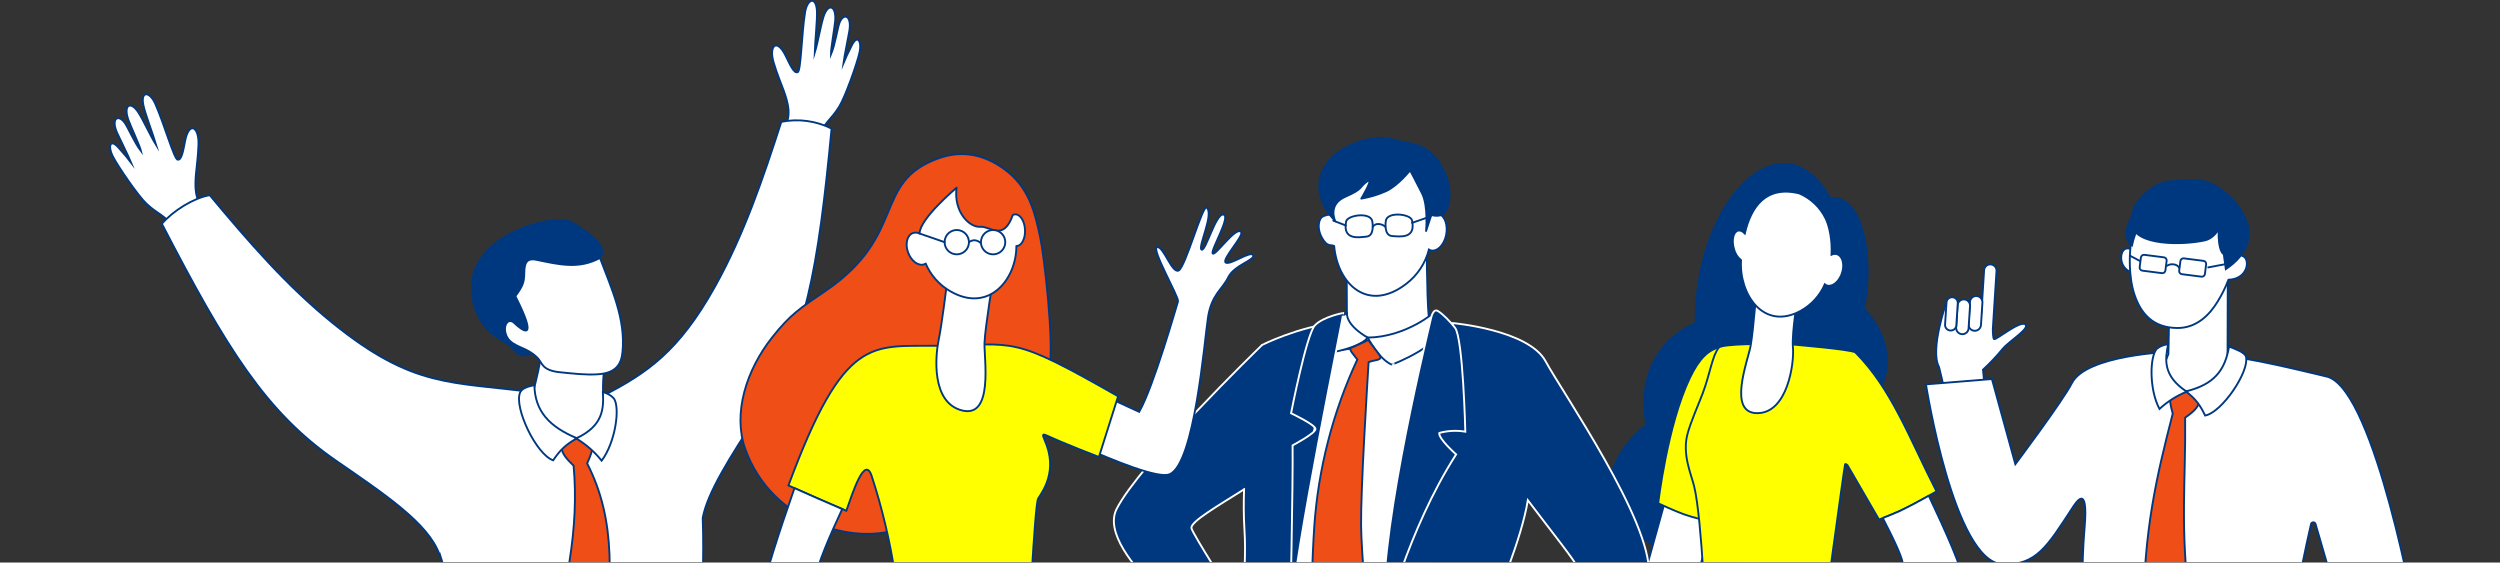 <svg width="1311" height="295" viewBox="0 0 1311 295" fill="none" xmlns="http://www.w3.org/2000/svg">
<rect x="0" y="0" width="1311" height="295" fill="#333333" stroke="none"/>
<g clip-path="url(#clip0_79_1941)">
<mask id="mask0_79_1941" style="mask-type:luminance" maskUnits="userSpaceOnUse" x="0" y="-143" width="1311" height="438">
<path d="M1311 -143H0V295H1311V-143Z" fill="white"/>
</mask>
<g mask="url(#mask0_79_1941)">
<mask id="mask1_79_1941" style="mask-type:luminance" maskUnits="userSpaceOnUse" x="56" y="-1" width="1223" height="493">
<path d="M1278.5 -0.5H56.844V491.364H1278.5V-0.5Z" fill="white"/>
</mask>
<g mask="url(#mask1_79_1941)">
<mask id="mask2_79_1941" style="mask-type:luminance" maskUnits="userSpaceOnUse" x="56" y="-1" width="1223" height="493">
<path d="M1278.5 -0.5H56.844V491.364H1278.5V-0.5Z" fill="white"/>
</mask>
<g mask="url(#mask2_79_1941)">
<path fill-rule="evenodd" clip-rule="evenodd" d="M879.213 291.795C921.071 309.42 934.545 270.973 933.513 271.982C934.302 271.131 940.613 268.301 944.643 266.271C961.405 257.889 971.557 238.343 971.159 218.742C995.24 203.742 993.765 179.155 977.248 161.636C982.327 142.145 979.048 101.744 959.641 103.831C934.329 58.766 888.474 105.704 889.183 169.464C868.544 178.224 858.765 199.09 863.441 222.539C835.612 245.924 836.501 273.854 879.213 291.795Z" fill="#003880"/>
<path d="M879.214 291.795C921.072 309.42 934.546 270.973 933.514 271.982C934.303 271.131 940.614 268.301 944.644 266.271C961.406 257.889 971.558 238.343 971.16 218.742C995.241 203.742 993.766 179.155 977.249 161.636C982.328 142.145 979.049 101.744 959.642 103.831C934.33 58.766 888.475 105.704 889.184 169.464C868.545 178.224 858.766 199.09 863.442 222.539C835.612 245.924 836.501 273.854 879.214 291.795Z" stroke="#003880" stroke-miterlimit="10"/>
<path fill-rule="evenodd" clip-rule="evenodd" d="M790.61 407.568C790.61 407.568 793.825 405.005 794.833 404.046C795.994 402.974 799.27 399.396 799.27 399.396C799.27 399.396 810.084 386.476 809.061 385.725C808.042 385.033 804.955 386.205 804.015 386.74C803.062 387.328 801.897 387.863 800.966 388.449C800.722 388.592 800.451 388.684 800.171 388.721C799.89 388.758 799.605 388.738 799.332 388.664C799.059 388.589 798.804 388.461 798.581 388.287C798.358 388.113 798.172 387.896 798.034 387.649C797.247 386.526 800.534 383.432 801.879 382.627C806.079 380.018 818.692 375.315 819.992 374.782C821.553 374.138 836.181 348.244 841.892 339.749C850.836 325.602 859.329 310.598 860.262 309.097L879.512 239.949L907.512 237.168C907.512 237.168 887.232 314.227 885.77 317.913C885.076 319.728 861.806 350.913 861.806 350.913C849.384 365.546 838.406 378.413 836.37 380.922C836.37 380.922 832.293 390.167 830.044 396.198C827.789 402.179 823.32 406.822 822.438 408.425C820.205 412.578 817.299 416.331 813.838 419.533C808.921 424.022 811.538 417.455 811.538 417.455C811.538 417.455 819.149 407.467 818.255 406.981C817.57 406.609 813.736 412.325 808.349 417.347C806.969 418.627 805.609 419.905 804.342 421.084C801.003 424.127 798.191 422.899 801.167 419.154C802.497 417.446 803.954 415.841 805.527 414.354C806.919 412.855 808.19 411.248 809.327 409.547C811.66 406.666 813.411 404.638 813.241 404.581C813.015 404.581 813.077 403.672 811.565 405.01C809.756 406.61 806.637 410.832 803.789 412.968C802.17 414.189 798.944 416.919 798.944 416.919C798.944 416.919 793.228 420.819 792.932 420.494C791.324 419.057 794.626 415.099 797.032 413.713C798.394 412.081 799.923 410.596 801.594 409.282C801.594 409.282 807.38 402.072 806.365 401.214C805.545 400.473 788.4 415.098 786.892 413.497C785.64 412.217 790.604 407.573 790.604 407.573" fill="white"/>
<path d="M790.61 407.568C790.61 407.568 793.825 405.005 794.833 404.046C795.994 402.974 799.27 399.396 799.27 399.396C799.27 399.396 810.084 386.476 809.061 385.725C808.042 385.033 804.955 386.205 804.015 386.74C803.062 387.328 801.897 387.863 800.966 388.449C800.721 388.592 800.451 388.684 800.17 388.721C799.89 388.758 799.605 388.738 799.332 388.664C799.059 388.589 798.803 388.461 798.581 388.287C798.358 388.113 798.172 387.896 798.034 387.649C797.247 386.526 800.534 383.432 801.879 382.627C806.079 380.018 818.692 375.315 819.992 374.782C821.553 374.138 836.181 348.244 841.892 339.749C850.836 325.602 859.329 310.598 860.262 309.097L879.512 239.949L907.512 237.168C907.512 237.168 887.232 314.227 885.77 317.913C885.076 319.728 861.806 350.913 861.806 350.913C849.384 365.546 838.406 378.413 836.37 380.922C836.37 380.922 832.293 390.167 830.044 396.198C827.789 402.179 823.32 406.822 822.438 408.425C820.205 412.578 817.299 416.331 813.838 419.533C808.921 424.022 811.538 417.455 811.538 417.455C811.538 417.455 819.149 407.467 818.255 406.981C817.57 406.609 813.736 412.325 808.349 417.347C806.969 418.627 805.609 419.905 804.342 421.084C801.003 424.127 798.191 422.899 801.167 419.154C802.496 417.446 803.954 415.841 805.527 414.354C806.919 412.855 808.19 411.248 809.327 409.547C811.66 406.666 813.411 404.638 813.241 404.581C813.015 404.581 813.077 403.672 811.565 405.01C809.756 406.61 806.637 410.832 803.789 412.968C802.17 414.189 798.944 416.919 798.944 416.919C798.944 416.919 793.228 420.819 792.932 420.494C791.324 419.057 794.626 415.099 797.032 413.713C798.393 412.081 799.922 410.596 801.594 409.282C801.594 409.282 807.38 402.072 806.365 401.214C805.545 400.473 788.4 415.098 786.892 413.497C785.646 412.213 790.61 407.568 790.61 407.568Z" stroke="#003880" stroke-miterlimit="10"/>
<path fill-rule="evenodd" clip-rule="evenodd" d="M900.167 273.857C894.322 273.025 888.571 271.63 882.994 269.693C877.953 267.876 869.571 263.927 869.571 263.927C869.571 263.927 874.285 223.027 886.134 198.242C891.049 187.989 895.995 183.023 902.914 181.853L900.167 273.857Z" fill="#FFFF00"/>
<path d="M900.167 273.857C894.322 273.025 888.571 271.63 882.994 269.693C877.953 267.876 869.571 263.927 869.571 263.927C869.571 263.927 874.285 223.027 886.134 198.242C891.049 187.989 895.995 183.023 902.914 181.853L900.167 273.857Z" stroke="#003880" stroke-miterlimit="10"/>
<path fill-rule="evenodd" clip-rule="evenodd" d="M884.928 227.559C886.706 220.935 890.67 212.176 892.928 206.202C896.778 195.949 897.928 186.389 901.317 182.331C903.137 180.137 926.625 180.458 929.502 180.137C930.694 180.031 935.402 180.352 939.927 180.623C942.591 180.944 969.054 183.075 972.879 184.733C991.952 203.85 1001.17 229.586 1015.5 257.674C1015.5 257.674 1004.76 263.974 996.206 267.984C992.489 269.693 985.354 272.472 985.354 272.472L968.842 244.007C968.661 243.85 967.803 242.935 967.562 243.529C967.184 244.486 955.116 333.129 955.116 333.129C955.116 333.129 906.227 337.237 894.758 331.579C894.758 331.579 892.64 272.412 888.417 255.057C886.854 248.649 882.058 238.237 884.926 227.557" fill="#FFFF00"/>
<path d="M884.929 227.559C886.707 220.935 890.671 212.176 892.929 206.202C896.779 195.949 897.929 186.389 901.318 182.331C903.138 180.137 926.626 180.458 929.503 180.137C930.695 180.031 935.403 180.352 939.928 180.623C942.592 180.944 969.055 183.075 972.88 184.733C991.953 203.85 1001.17 229.586 1015.5 257.674C1015.5 257.674 1004.76 263.974 996.207 267.984C992.49 269.693 985.355 272.472 985.355 272.472L968.843 244.007C968.662 243.85 967.804 242.935 967.563 243.529C967.185 244.486 955.117 333.129 955.117 333.129C955.117 333.129 906.228 337.237 894.759 331.579C894.759 331.579 892.641 272.412 888.418 255.057C886.853 248.651 882.061 238.239 884.929 227.559Z" stroke="#003880" stroke-miterlimit="10"/>
<path fill-rule="evenodd" clip-rule="evenodd" d="M943.157 153.444C943.157 153.444 939.496 174.051 940.214 182.224C940.959 190.339 937.423 216.556 921.592 216.664C905.761 216.772 916.518 189.432 918.014 181.424C919.507 173.464 921.928 142.655 921.928 142.655L943.157 153.444Z" fill="white"/>
<path d="M943.157 153.444C943.157 153.444 939.496 174.051 940.214 182.224C940.959 190.339 937.423 216.556 921.592 216.664C905.761 216.772 916.518 189.432 918.014 181.424C919.507 173.464 921.928 142.655 921.928 142.655L943.157 153.444Z" stroke="#003880" stroke-miterlimit="10"/>
<path fill-rule="evenodd" clip-rule="evenodd" d="M963.798 133.468C963.272 133.239 962.703 133.125 962.129 133.134C961.555 133.143 960.989 133.275 960.47 133.521C960.828 125.821 959.387 118.709 957.388 114.621C954.515 108.718 949.623 104.04 943.598 101.431C925.721 97.047 918.164 108.807 914.976 122.401C913.797 121.174 912.476 120.601 911.288 120.971C908.926 121.721 907.988 125.937 909.221 130.371C909.771 132.762 911.099 134.903 912.998 136.456C911.851 154.105 924.743 173.713 944.272 163.002C949.911 159.897 954.362 155.011 956.928 149.108C957.125 149.273 957.337 149.418 957.562 149.541C960.348 150.826 963.998 148.312 965.705 143.883C967.412 139.454 966.574 134.807 963.795 133.471" fill="white"/>
<path d="M963.798 133.468C963.272 133.239 962.703 133.125 962.129 133.134C961.555 133.143 960.989 133.275 960.47 133.521C960.828 125.821 959.387 118.709 957.388 114.621C954.515 108.718 949.623 104.04 943.598 101.431C925.721 97.047 918.164 108.807 914.976 122.401C913.797 121.174 912.476 120.601 911.288 120.971C908.926 121.721 907.988 125.937 909.221 130.371C909.771 132.762 911.099 134.903 912.998 136.456C911.851 154.105 924.743 173.713 944.272 163.002C949.911 159.897 954.362 155.011 956.928 149.108C957.125 149.273 957.337 149.418 957.562 149.541C960.348 150.826 963.998 148.312 965.705 143.883C967.412 139.454 966.574 134.804 963.798 133.468Z" stroke="#003880" stroke-miterlimit="10"/>
<path fill-rule="evenodd" clip-rule="evenodd" d="M917.113 358.762C917.113 358.762 906.913 355.629 905.542 358.351C905.124 361.84 922.428 362.957 922.428 362.957C922.428 362.957 926.037 362.757 928.4 362.657C932.818 362.549 942.126 361.328 955.957 351.018C967.925 344.929 1028.06 309.848 1028.94 303.175C1029.46 299.222 1020.31 278.61 1011.45 259.975C1007.53 262.16 1001.46 265.475 996.208 267.984C993.723 269.107 989.708 270.706 987.328 271.665C993.081 282.774 998.528 294.2 997.813 296.551C997.19 298.63 945.837 337.777 945.837 337.777L933.731 336.722C933.731 336.722 917.543 336.863 917.075 340.713C916.845 343.7 923.595 343.24 924.661 343.559C925.273 343.716 927.561 343.221 928.583 343.915C925.609 345.306 920.895 347.601 918.242 347.707C912.181 347.922 905.263 343.979 904.706 348.025C903.589 350.817 912.067 351.446 909.274 351.017C901.915 349.142 902.126 350.752 901.73 351.125C899.682 356.118 917.113 358.762 917.113 358.762Z" fill="white"/>
<path d="M917.113 358.762C917.113 358.762 906.913 355.629 905.542 358.351C905.124 361.84 922.428 362.957 922.428 362.957C922.428 362.957 926.037 362.757 928.4 362.657C932.818 362.549 942.126 361.328 955.957 351.018C967.925 344.929 1028.06 309.848 1028.94 303.175C1029.46 299.222 1020.31 278.61 1011.45 259.975C1007.53 262.16 1001.46 265.475 996.208 267.984C993.723 269.107 989.708 270.706 987.328 271.665C993.081 282.774 998.528 294.2 997.813 296.551C997.19 298.63 945.837 337.777 945.837 337.777L933.731 336.722C933.731 336.722 917.543 336.863 917.075 340.713C916.845 343.7 923.595 343.24 924.661 343.559C925.273 343.716 927.561 343.221 928.583 343.915C925.609 345.306 920.895 347.601 918.242 347.707C912.181 347.922 905.263 343.979 904.706 348.025C903.589 350.817 912.067 351.446 909.274 351.017C901.915 349.142 902.126 350.752 901.73 351.125C899.681 356.118 917.113 358.762 917.113 358.762Z" stroke="#003880" stroke-linecap="round" stroke-linejoin="round"/>
<path fill-rule="evenodd" clip-rule="evenodd" d="M109.657 113.834C104.885 106.622 101.536 105.264 102.745 91.382C103.039 87.997 103.974 81.321 104.1 75.473C104.3 66.195 99.065 63.582 97.047 73.965C96.094 78.874 95.247 84.059 93.237 83.718C91.487 84.089 86.083 64.807 81.387 54.329C78.48 47.846 73.58 47.473 75.211 55.306C76.117 59.666 80.272 70.58 81.928 76.135C78.621 70.789 75.557 63.71 72.715 59.189C68.591 52.64 64.585 54.911 67.229 62.61C68.286 65.695 73.274 76.379 73.962 79.273C70.281 74.466 67.068 66.555 65.303 64.235C61.772 59.589 58.044 62.346 61.511 69.889C62.97 73.06 67.496 82.236 68.56 84.814C68.073 84.138 64.644 80.334 62.451 77.747C57.739 72.189 56.516 76.721 59.048 81.773C61.757 87.183 72.527 102.833 76.814 106.833C83.485 113.059 85.369 111.682 93.048 121.165L109.657 113.834Z" fill="white"/>
<path d="M109.657 113.834C104.885 106.622 101.536 105.264 102.745 91.382C103.039 87.997 103.974 81.321 104.1 75.473C104.3 66.195 99.065 63.582 97.047 73.965C96.094 78.874 95.247 84.059 93.237 83.718C91.487 84.089 86.083 64.807 81.387 54.329C78.48 47.846 73.58 47.473 75.211 55.306C76.117 59.666 80.272 70.58 81.928 76.135C78.621 70.789 75.557 63.71 72.715 59.189C68.591 52.64 64.585 54.911 67.229 62.61C68.286 65.695 73.274 76.379 73.962 79.273C70.281 74.466 67.068 66.555 65.303 64.235C61.772 59.589 58.044 62.346 61.511 69.889C62.97 73.06 67.496 82.236 68.56 84.814C68.073 84.138 64.644 80.334 62.451 77.747C57.739 72.189 56.516 76.721 59.048 81.773C61.757 87.183 72.527 102.833 76.814 106.833C83.485 113.059 85.369 111.682 93.048 121.165L109.657 113.834Z" stroke="#003880" stroke-miterlimit="10"/>
<path fill-rule="evenodd" clip-rule="evenodd" d="M410.097 71.149C412.863 62.955 415.751 60.786 411.026 47.672C409.878 44.477 407.265 38.264 405.644 32.641C403.073 23.726 407.466 19.857 412.076 29.378C414.254 33.878 416.397 38.678 418.256 37.829C420.043 37.745 420.328 17.719 422.185 6.389C423.335 -0.624 427.974 -2.237 428.405 5.748C428.644 10.195 427.425 21.809 427.246 27.605C429.072 21.587 430.216 13.962 431.812 8.864C434.122 1.475 438.573 2.647 437.992 10.764C437.758 14.017 435.675 25.623 435.75 28.597C438.074 23.007 439.157 14.537 440.269 11.841C442.495 6.45 446.801 8.157 445.383 16.341C444.783 19.779 442.761 29.807 442.392 32.575C442.692 31.795 445.03 27.238 446.485 24.175C449.618 17.593 451.96 21.665 450.805 27.197C449.569 33.121 443.17 51.004 440.052 55.97C435.199 63.698 433.025 62.849 428.03 73.981L410.097 71.149Z" fill="white"/>
<path d="M410.097 71.149C412.863 62.955 415.751 60.786 411.026 47.672C409.878 44.477 407.265 38.264 405.644 32.641C403.073 23.726 407.466 19.857 412.076 29.378C414.254 33.878 416.397 38.678 418.256 37.829C420.043 37.745 420.328 17.719 422.185 6.389C423.335 -0.624 427.974 -2.237 428.405 5.748C428.644 10.195 427.425 21.809 427.246 27.605C429.072 21.587 430.216 13.962 431.812 8.864C434.122 1.475 438.573 2.647 437.992 10.764C437.758 14.017 435.675 25.623 435.75 28.597C438.074 23.007 439.157 14.537 440.269 11.841C442.495 6.45 446.801 8.157 445.383 16.341C444.783 19.779 442.761 29.807 442.392 32.575C442.692 31.795 445.03 27.238 446.485 24.175C449.618 17.593 451.96 21.665 450.805 27.197C449.569 33.121 443.17 51.004 440.052 55.97C435.199 63.698 433.025 62.849 428.03 73.981L410.097 71.149Z" stroke="#003880" stroke-miterlimit="10"/>
<path fill-rule="evenodd" clip-rule="evenodd" d="M310.363 207.703C296.363 208.78 289.274 207.73 279.888 206.153L280.107 205.777C236.515 199.911 217.073 203.827 174.485 169.427C150.185 149.797 129.885 126.169 109.976 102.336C101.398 103.859 90.747 110.559 84.883 117.352C118.683 182.652 139.461 216.168 176.055 241.476C201.226 258.884 224.924 274.499 230.543 291.051L230.704 290.774C241.782 324.434 235.109 359.645 217.604 407.502C243.259 432.476 309.252 440.836 352.049 416.218C366.049 376.073 369.833 311.218 368.513 271.546C370.985 258.525 382.324 240.285 397.913 216.631C422.396 179.48 429.134 140.631 436.081 67.425C427.934 63.345 418.658 62.103 409.725 63.896C400.166 93.443 390.175 122.943 374.971 150.235C355.825 184.606 339.063 195.626 316.956 207.171C314.847 207.343 312.656 207.527 310.365 207.702" fill="white"/>
<path d="M310.363 207.703C296.363 208.78 289.274 207.73 279.888 206.153L280.107 205.777C236.515 199.911 217.073 203.827 174.485 169.427C150.185 149.797 129.885 126.169 109.976 102.336C101.398 103.859 90.747 110.559 84.883 117.352C118.683 182.652 139.461 216.168 176.055 241.476C201.226 258.884 224.924 274.499 230.543 291.051L230.704 290.774C241.782 324.434 235.109 359.645 217.604 407.502C243.259 432.476 309.252 440.836 352.049 416.218C366.049 376.073 369.833 311.218 368.513 271.546C370.985 258.525 382.324 240.285 397.913 216.631C422.396 179.48 429.134 140.631 436.081 67.425C427.934 63.345 418.658 62.103 409.725 63.896C400.166 93.443 390.175 122.943 374.971 150.235C355.825 184.606 339.063 195.626 316.956 207.171C314.845 207.343 312.649 207.528 310.363 207.703Z" stroke="#003880" stroke-miterlimit="10"/>
<path fill-rule="evenodd" clip-rule="evenodd" d="M284.237 183.188C283.154 190.863 281.539 198.454 279.403 205.905C281.665 218.917 291.688 230.348 303.577 230.005C313.816 229.715 318.777 214.459 316.225 205.657C316.165 201.505 316.349 198.027 316.672 193.887L291.967 183.736L284.237 183.188Z" fill="white"/>
<path d="M284.237 183.188C283.154 190.863 281.539 198.454 279.403 205.905C281.665 218.917 291.688 230.348 303.577 230.005C313.816 229.715 318.777 214.459 316.225 205.657C316.165 201.505 316.349 198.027 316.672 193.887L291.967 183.736L284.237 183.188Z" stroke="#003880" stroke-miterlimit="10"/>
<path fill-rule="evenodd" clip-rule="evenodd" d="M279.638 184.71C273.677 187.772 271.437 186.119 268.721 182.337C265.921 178.437 248.255 175.037 247.528 151.267C246.641 122.291 291.874 111.454 300.203 116.737C316.353 126.983 319.249 131.889 312.052 138.049L291.235 164.624L279.638 184.71Z" fill="#003880"/>
<path d="M279.638 184.71C273.677 187.772 271.437 186.119 268.721 182.337C265.921 178.437 248.255 175.037 247.528 151.267C246.641 122.291 291.874 111.454 300.203 116.737C316.352 126.983 319.249 131.889 312.052 138.049L291.235 164.624L279.638 184.71Z" stroke="#003880" stroke-miterlimit="10"/>
<path fill-rule="evenodd" clip-rule="evenodd" d="M314.635 135.267C320.627 151.253 328.169 167.211 326.435 184.616C325.803 190.938 323.174 195.532 313.823 196.251C307.338 196.751 300.152 195.851 293.823 195.229C284.214 194.287 284.443 190.479 282.109 187.917C280.913 186.674 279.566 185.586 278.1 184.678C273.547 181.711 267.184 180.988 265.309 175.436C263.586 170.336 266.656 166.419 269.691 169.366C273.938 173.487 282.737 179.961 270.237 155.323C274.277 149.833 274.818 147.978 274.927 143.314C275.035 138.746 275.517 135.055 281.266 136.23C293.076 138.651 303.466 141.322 314.642 135.268" fill="white"/>
<path d="M314.635 135.267C320.627 151.253 328.169 167.211 326.435 184.616C325.803 190.938 323.174 195.532 313.823 196.251C307.338 196.751 300.152 195.851 293.823 195.229C284.214 194.287 284.443 190.479 282.109 187.917C280.913 186.674 279.566 185.586 278.1 184.678C273.547 181.711 267.184 180.988 265.309 175.436C263.586 170.336 266.656 166.419 269.691 169.366C273.938 173.487 282.737 179.961 270.237 155.323C274.277 149.833 274.818 147.978 274.927 143.314C275.035 138.746 275.517 135.055 281.266 136.23C293.07 138.65 303.458 141.321 314.635 135.267Z" stroke="#003880" stroke-miterlimit="10"/>
<path fill-rule="evenodd" clip-rule="evenodd" d="M300.794 244.221C303.713 276.569 297.486 308.814 285.217 351.78L299.762 378.465L314.771 351.843C321.571 304.843 323.215 272.933 307.894 242.995C311.694 234.748 310.952 232.695 309.433 231.252C307.655 229.567 309.555 229.592 303.023 229.689C298.723 229.751 294.334 229.724 294.47 234.383C294.57 237.963 297.351 240.835 300.794 244.222" fill="#EF4E16"/>
<path d="M300.794 244.221C303.713 276.569 297.486 308.814 285.217 351.78L299.762 378.465L314.771 351.843C321.571 304.843 323.215 272.933 307.894 242.995C311.694 234.748 310.952 232.695 309.433 231.252C307.655 229.567 309.555 229.592 303.023 229.689C298.723 229.751 294.334 229.724 294.47 234.383C294.572 237.963 297.351 240.834 300.794 244.221Z" stroke="#003880" stroke-miterlimit="10"/>
<path fill-rule="evenodd" clip-rule="evenodd" d="M280.235 201.932C276.435 202.766 273.562 203.71 272.671 206C269.595 213.882 281.171 238.273 290.071 241.388C293.755 235.995 296.74 233.043 302.583 229.828C287.948 223.772 280.465 215.487 280.236 201.933" fill="white"/>
<path d="M280.235 201.932C276.435 202.766 273.562 203.71 272.671 206C269.595 213.882 281.171 238.273 290.071 241.388C293.755 235.995 296.74 233.043 302.583 229.828C287.947 223.771 280.463 215.486 280.235 201.932Z" stroke="#003880" stroke-miterlimit="10"/>
<path fill-rule="evenodd" clip-rule="evenodd" d="M316.15 205.625C318.341 206.143 320.335 207.284 321.892 208.911C325.292 213.629 322.799 231.871 315.508 241.582C311.78 236.918 307.243 232.962 302.115 229.903C316.489 223.252 316.615 214.118 316.151 205.625" fill="white"/>
<path d="M316.15 205.625C318.341 206.143 320.335 207.284 321.892 208.911C325.292 213.629 322.799 231.871 315.508 241.582C311.78 236.918 307.243 232.962 302.115 229.903C316.488 223.256 316.61 214.125 316.15 205.625Z" stroke="#003880" stroke-miterlimit="10"/>
<path fill-rule="evenodd" clip-rule="evenodd" d="M706.307 164.346C706.307 164.346 705.076 178.526 722.528 180.597C739.98 182.668 750.817 185.022 750.35 174.085C748.778 165.616 748.579 155.554 748.466 148.547C748.419 145.947 747.979 135.553 748.466 132.43L716.122 133.673L706.159 135.296L706.307 164.346Z" fill="white"/>
<path d="M706.307 164.346C706.307 164.346 705.076 178.526 722.528 180.597C739.98 182.668 750.817 185.022 750.35 174.085C748.778 165.616 748.579 155.554 748.466 148.547C748.419 145.947 747.979 135.553 748.466 132.43L716.122 133.673L706.159 135.296L706.307 164.346Z" stroke="#003880" stroke-miterlimit="10"/>
<path fill-rule="evenodd" clip-rule="evenodd" d="M757.948 177.539L746.83 416.014C746.83 416.014 654.061 417.531 656.719 396.534C659.359 375.544 690.146 184.834 690.146 184.834L757.948 177.539Z" fill="white"/>
<path d="M757.948 177.539L746.83 416.014C746.83 416.014 654.061 417.531 656.719 396.534C659.359 375.544 690.146 184.834 690.146 184.834L757.948 177.539Z" stroke="#003880" stroke-miterlimit="10"/>
<path fill-rule="evenodd" clip-rule="evenodd" d="M624.851 277.157C626.173 281.048 644.236 309.424 650.995 319.988C652.495 304.899 653.403 290.081 652.589 277.688C652.158 271.002 652.136 263.822 652.389 256.508C652.377 256.512 652.365 256.517 652.354 256.524C652.354 256.524 652.265 256.613 652.086 256.798C637.886 265.755 624.766 273.352 624.766 276.789C624.753 276.919 624.784 277.049 624.855 277.158M701.175 169.158C701.175 169.158 682.62 244.568 675.209 320.488C671.76 355.903 665.401 423.764 665.401 424.223C665.401 425.68 648.001 419.363 644.155 400.555C642.019 390.155 645.612 365.79 648.823 339.367C645.791 340.046 641.402 338.315 641.402 338.315C641.402 338.315 573.362 290.724 585.583 266.839C597.583 243.289 659.508 183.167 661.702 181.039C661.713 181.006 661.721 180.973 661.726 180.939C661.726 180.939 680.92 171.255 701.172 169.156" fill="#003880"/>
<path d="M624.851 277.157C626.173 281.048 644.236 309.424 650.995 319.988C652.495 304.899 653.403 290.081 652.589 277.688C652.158 271.002 652.136 263.822 652.389 256.508C652.377 256.512 652.365 256.517 652.354 256.524C652.354 256.524 652.265 256.613 652.086 256.798C637.886 265.755 624.766 273.352 624.766 276.789C624.752 276.918 624.782 277.047 624.851 277.157ZM701.171 169.157C701.171 169.157 682.62 244.568 675.209 320.488C671.76 355.903 665.401 423.764 665.401 424.223C665.401 425.68 648.001 419.363 644.155 400.555C642.019 390.155 645.612 365.79 648.823 339.367C645.791 340.046 641.402 338.315 641.402 338.315C641.402 338.315 573.362 290.724 585.583 266.839C597.583 243.289 659.508 183.167 661.702 181.039C661.713 181.006 661.721 180.973 661.726 180.939C661.726 180.939 680.919 171.252 701.171 169.152V169.157Z" stroke="white" stroke-miterlimit="10"/>
<path fill-rule="evenodd" clip-rule="evenodd" d="M758.871 167.207C758.982 164.929 752.443 163.548 752.443 163.548C752.443 163.548 737.565 176.748 717.243 177.038C717.243 177.038 723.03 188.315 729.859 191.238C729.859 191.238 758.203 180.727 758.875 167.208" fill="white"/>
<path d="M758.871 167.207C758.982 164.929 752.443 163.548 752.443 163.548C752.443 163.548 737.565 176.748 717.243 177.038C717.243 177.038 723.03 188.315 729.859 191.238C729.855 191.237 758.199 180.726 758.871 167.207Z" stroke="#003880" stroke-miterlimit="10"/>
<path fill-rule="evenodd" clip-rule="evenodd" d="M717.239 177.04C717.239 177.04 706.339 171.271 706.307 164.346C706.307 164.346 699.74 167.246 696.702 170.615C696.702 170.615 693.889 178.099 697.272 184.991C697.272 184.991 712.784 182.632 717.239 177.04Z" fill="white"/>
<path d="M717.239 177.04C717.239 177.04 706.339 171.271 706.307 164.346C706.307 164.346 699.74 167.246 696.702 170.615C696.702 170.615 693.889 178.099 697.272 184.991C697.272 184.991 712.784 182.632 717.239 177.04Z" stroke="#003880" stroke-miterlimit="10"/>
<path fill-rule="evenodd" clip-rule="evenodd" d="M689.181 276.495C691.228 246.029 698.89 216.205 711.781 188.525C710.01 186.125 706.998 183.101 708.481 182.455C713.295 180.363 717.481 178.269 717.481 178.269L723.133 185.805C725.554 189.177 721.687 188.414 717.694 189.896C716.818 204.381 713.594 256.288 713.749 275.211C713.809 282.068 714.527 293.34 715.449 304.939C716.557 319.256 717.959 334.097 718.704 341.8C719.033 345.255 718.021 348.704 715.878 351.434L707.861 361.605C707.538 362.015 707.135 362.355 706.675 362.602C706.215 362.848 705.709 362.997 705.188 363.039C704.668 363.08 704.145 363.013 703.652 362.842C703.159 362.671 702.706 362.399 702.324 362.045L695.857 356.093C691.734 352.307 689.176 347.117 688.684 341.542C686.448 316.366 689.177 276.494 689.177 276.494" fill="#EF4E16"/>
<path d="M689.181 276.495C691.228 246.029 698.89 216.205 711.781 188.525C710.01 186.125 706.998 183.101 708.481 182.455C713.295 180.363 717.481 178.269 717.481 178.269L723.133 185.805C725.554 189.177 721.687 188.414 717.694 189.896C716.818 204.381 713.594 256.288 713.749 275.211C713.809 282.068 714.527 293.34 715.449 304.939C716.557 319.256 717.959 334.097 718.704 341.8C719.034 345.255 718.022 348.704 715.878 351.434L707.861 361.605C707.539 362.015 707.135 362.355 706.675 362.602C706.215 362.849 705.709 362.997 705.189 363.039C704.669 363.08 704.145 363.013 703.652 362.842C703.159 362.671 702.707 362.399 702.324 362.045L695.857 356.093C691.735 352.307 689.177 347.117 688.684 341.542C686.452 316.367 689.181 276.495 689.181 276.495Z" stroke="#003880" stroke-miterlimit="10"/>
<path fill-rule="evenodd" clip-rule="evenodd" d="M761.096 172.48L762.575 173.661C761.996 171.005 761.655 169.409 761.655 169.409C761.655 169.409 801.555 172.883 810.525 189.466C819.513 206.056 866.216 273.266 864.681 301.199C863.146 329.132 800.981 360.449 800.981 360.449C800.981 360.449 787.211 354.636 787.003 348.368C786.795 342.1 829.991 304.684 827.375 297.703C826.082 294.256 813.827 279.039 801.202 262.328C797.848 282.955 785.019 312.182 782.032 320.955C776.518 337.507 795.957 384.822 799.663 403.648C800.483 407.628 801.018 409.978 801.018 409.978C788.176 430.878 741.128 430.612 741.128 430.612C732.069 390.612 727.369 326.919 727.369 326.919L761.096 172.48Z" fill="#003880"/>
<path d="M761.096 172.48L762.575 173.661C761.996 171.005 761.655 169.409 761.655 169.409C761.655 169.409 801.555 172.883 810.525 189.466C819.513 206.056 866.216 273.266 864.681 301.199C863.146 329.132 800.981 360.449 800.981 360.449C800.981 360.449 787.211 354.636 787.003 348.368C786.795 342.1 829.991 304.684 827.375 297.703C826.082 294.256 813.827 279.039 801.202 262.328C797.848 282.955 785.019 312.182 782.032 320.955C776.518 337.507 795.957 384.822 799.663 403.648C800.483 407.628 801.018 409.978 801.018 409.978C788.176 430.878 741.128 430.612 741.128 430.612C732.069 390.612 727.369 326.919 727.369 326.919L761.096 172.48Z" stroke="white" stroke-miterlimit="10"/>
<path fill-rule="evenodd" clip-rule="evenodd" d="M750.488 166.619C745.75 187.069 721.793 286.719 725.929 327.653C725.929 327.653 738.01 278.204 763.586 238.281C763.586 238.281 754.255 230.067 754.761 227.038C759.21 225.835 763.867 225.608 768.412 226.373C768.412 226.373 767.242 177.435 763.048 171.92C760.704 168.838 756.388 164.389 753.837 162.991C752.104 162.04 750.936 164.691 750.488 166.619Z" fill="#003880"/>
<path d="M750.488 166.619C745.75 187.069 721.793 286.719 725.929 327.653C725.929 327.653 738.01 278.204 763.586 238.281C763.586 238.281 754.255 230.067 754.761 227.038C759.21 225.835 763.867 225.608 768.412 226.373C768.412 226.373 767.242 177.435 763.048 171.92C760.704 168.838 756.388 164.389 753.837 162.991C752.104 162.04 750.932 164.693 750.488 166.619Z" stroke="white" stroke-miterlimit="10"/>
<path fill-rule="evenodd" clip-rule="evenodd" d="M704.438 164.107C705.038 163.762 678.979 287.888 676.529 325.7C676.529 325.7 678.114 253.013 677.829 233.564C677.829 233.564 689.838 227.205 689.838 224.976C689.838 222.747 677.033 216.713 677.033 216.713C677.033 216.713 685.133 175.155 689.565 170.574C693.997 165.993 704.441 164.107 704.441 164.107" fill="#003880"/>
<path d="M704.438 164.107C705.038 163.762 678.979 287.888 676.529 325.7C676.529 325.7 678.114 253.013 677.829 233.564C677.829 233.564 689.838 227.205 689.838 224.976C689.838 222.747 677.033 216.713 677.033 216.713C677.033 216.713 685.133 175.155 689.565 170.574C693.997 165.993 704.438 164.107 704.438 164.107Z" stroke="white" stroke-miterlimit="10"/>
<path fill-rule="evenodd" clip-rule="evenodd" d="M754.323 112.062C753.69 111.896 753.028 111.869 752.383 111.98C751.739 112.091 751.125 112.34 750.584 112.708C749.629 103.972 746.754 96.208 743.784 91.955C739.507 85.812 733.174 81.402 725.929 79.522C705.016 77.733 699.982 97.343 698.784 113.222C697.239 112.048 695.032 112.868 693.76 113.501C691.23 114.763 690.612 120.101 693.201 124.663C696.131 129.826 697.678 128.055 699.62 128.99C701.437 149.076 717.411 164.275 737.529 148.77C743.335 144.28 747.488 137.991 749.339 130.889C749.589 131.04 749.854 131.166 750.13 131.265C753.497 132.223 757.164 128.747 758.307 123.456C759.466 118.156 757.688 113.079 754.323 112.062Z" fill="white"/>
<path d="M754.323 112.062C753.69 111.896 753.028 111.869 752.383 111.98C751.739 112.091 751.125 112.34 750.584 112.708C749.629 103.972 746.754 96.208 743.784 91.955C739.507 85.812 733.174 81.402 725.929 79.522C705.016 77.733 699.982 97.343 698.784 113.222C697.239 112.048 695.032 112.868 693.76 113.501C691.23 114.763 690.612 120.101 693.201 124.663C696.131 129.826 697.678 128.055 699.62 128.99C701.437 149.076 717.411 164.275 737.529 148.77C743.335 144.28 747.488 137.991 749.339 130.889C749.589 131.04 749.854 131.166 750.13 131.265C753.497 132.223 757.164 128.747 758.307 123.456C759.466 118.16 757.688 113.079 754.323 112.062Z" stroke="#003880" stroke-miterlimit="10"/>
<path fill-rule="evenodd" clip-rule="evenodd" d="M739.465 89.314C739.465 89.314 733.185 97.269 726.906 100.199C722.739 102.06 718.353 103.39 713.854 104.155C713.854 104.155 721.045 92.244 716.859 95.174C712.673 98.104 715.185 98.942 705.559 103.129C695.933 107.316 700.177 115.874 700.177 115.874C700.177 115.874 684.624 101.453 695.927 85.544C703.69 74.614 722.717 70.474 729.836 72.985C736.955 75.496 746.736 74.345 753.698 83.87C761.653 94.755 760.815 104.802 758.722 109.826C756.629 114.85 750.583 112.711 750.583 112.711L747.837 121.129C747.837 121.129 749.093 108.15 745.743 101.453C742.393 94.756 739.465 89.314 739.465 89.314Z" fill="#003880"/>
<path d="M739.465 89.314C739.465 89.314 733.185 97.269 726.906 100.199C722.739 102.06 718.353 103.39 713.854 104.155C713.854 104.155 721.045 92.244 716.859 95.174C712.673 98.104 715.185 98.942 705.559 103.129C695.933 107.316 700.177 115.874 700.177 115.874C700.177 115.874 684.624 101.453 695.927 85.544C703.69 74.614 722.717 70.474 729.836 72.985C736.955 75.496 746.736 74.345 753.698 83.87C761.653 94.755 760.815 104.802 758.722 109.826C756.629 114.85 750.583 112.711 750.583 112.711L747.837 121.129C747.837 121.129 749.093 108.15 745.743 101.453C742.393 94.756 739.465 89.314 739.465 89.314Z" stroke="#003880" stroke-linecap="round" stroke-linejoin="round"/>
<path d="M740.457 115.551C739.736 112.312 728.511 110.894 726.877 115.213C726.526 116.139 725.617 123.425 729.933 123.765C734.249 124.105 742.633 125.317 740.456 115.551" fill="white"/>
<path d="M740.457 115.551C739.736 112.312 728.511 110.894 726.877 115.213C726.526 116.139 725.617 123.425 729.933 123.765C734.249 124.105 742.635 125.317 740.457 115.551Z" stroke="#003880" stroke-miterlimit="10"/>
<path d="M705.889 116.188C706.51 112.929 717.681 111.158 719.45 115.425C719.83 116.34 720.967 123.593 716.664 124.07C712.361 124.547 704.019 126.018 705.889 116.188Z" fill="white"/>
<path d="M705.889 116.188C706.51 112.929 717.681 111.158 719.45 115.425C719.83 116.34 720.967 123.593 716.664 124.07C712.361 124.547 704.019 126.014 705.889 116.188Z" stroke="#003880" stroke-miterlimit="10"/>
<path d="M719.853 118.948C720.201 118.42 720.692 118.002 721.268 117.743C721.845 117.483 722.484 117.393 723.11 117.482C724.364 117.576 725.551 118.087 726.482 118.933" stroke="#003880" stroke-linecap="round" stroke-linejoin="round"/>
<path d="M740.506 116.85L750.135 113.502" stroke="#003880" stroke-linecap="round" stroke-linejoin="round"/>
<path d="M705.76 118.245L699.202 115.733" stroke="#003880" stroke-linecap="round" stroke-linejoin="round"/>
<path d="M1062.02 170.087C1059.22 167.987 1046.69 178.394 1045.71 177.85C1045.17 177.55 1045.04 174.706 1045.04 172.203C1045.04 172.145 1045.06 172.092 1045.07 172.033L1046.97 142.166C1047.01 141.734 1046.96 141.3 1046.82 140.889C1046.69 140.478 1046.47 140.098 1046.19 139.771C1045.9 139.443 1045.56 139.176 1045.17 138.984C1044.78 138.791 1044.36 138.678 1043.93 138.651C1043.49 138.623 1043.06 138.682 1042.65 138.823C1042.24 138.964 1041.87 139.186 1041.54 139.474C1041.22 139.763 1040.96 140.112 1040.77 140.503C1040.59 140.894 1040.48 141.318 1040.46 141.75L1039.04 163.916C1032.06 161.179 1021.04 157.491 1021.04 157.491C1021.04 157.491 1011.7 183.391 1016.88 192.612C1017 192.827 1023.51 220.812 1023.51 220.812H1042.55L1039.88 193.887C1043.56 190.489 1047 186.841 1050.18 182.971C1053.55 178.878 1064.82 172.187 1062.02 170.089" fill="white"/>
<path d="M1062.02 170.087C1059.22 167.987 1046.69 178.394 1045.71 177.85C1045.17 177.55 1045.04 174.706 1045.04 172.203C1045.04 172.145 1045.06 172.092 1045.07 172.033L1046.97 142.166C1047.01 141.734 1046.96 141.3 1046.82 140.889C1046.69 140.478 1046.47 140.098 1046.19 139.771C1045.9 139.443 1045.56 139.176 1045.17 138.984C1044.78 138.791 1044.36 138.678 1043.93 138.651C1043.49 138.623 1043.06 138.682 1042.65 138.823C1042.24 138.964 1041.87 139.186 1041.54 139.474C1041.22 139.763 1040.96 140.112 1040.77 140.503C1040.59 140.894 1040.48 141.318 1040.46 141.75L1039.04 163.916C1032.06 161.179 1021.04 157.491 1021.04 157.491C1021.04 157.491 1011.7 183.391 1016.88 192.612C1017 192.827 1023.51 220.812 1023.51 220.812H1042.55L1039.88 193.887C1043.56 190.489 1047 186.841 1050.18 182.971C1053.55 178.875 1064.82 172.184 1062.02 170.087Z" stroke="#003880" stroke-miterlimit="10"/>
<path d="M1036.53 155.224C1037.39 155.282 1038.2 155.679 1038.77 156.328C1039.34 156.978 1039.63 157.827 1039.58 158.691L1038.83 170.363C1038.81 170.795 1038.7 171.219 1038.52 171.61C1038.33 172.001 1038.07 172.35 1037.75 172.639C1037.42 172.927 1037.05 173.148 1036.64 173.29C1036.23 173.431 1035.8 173.49 1035.36 173.462C1034.93 173.435 1034.51 173.321 1034.12 173.129C1033.73 172.937 1033.39 172.669 1033.1 172.342C1032.82 172.015 1032.61 171.635 1032.47 171.224C1032.33 170.812 1032.28 170.378 1032.32 169.947L1033.06 158.275C1033.12 157.411 1033.52 156.606 1034.17 156.034C1034.82 155.462 1035.66 155.171 1036.53 155.224Z" fill="white"/>
<path d="M1036.53 155.224C1037.39 155.282 1038.2 155.679 1038.77 156.328C1039.34 156.978 1039.63 157.827 1039.58 158.691L1038.83 170.363C1038.81 170.795 1038.7 171.219 1038.52 171.61C1038.33 172.001 1038.07 172.35 1037.75 172.639C1037.42 172.927 1037.05 173.148 1036.64 173.29C1036.23 173.431 1035.8 173.49 1035.36 173.462C1034.93 173.435 1034.51 173.321 1034.12 173.129C1033.73 172.937 1033.39 172.669 1033.1 172.342C1032.82 172.015 1032.61 171.635 1032.47 171.224C1032.33 170.812 1032.28 170.378 1032.32 169.947L1033.06 158.275C1033.12 157.411 1033.52 156.606 1034.17 156.034C1034.82 155.462 1035.66 155.171 1036.53 155.224Z" stroke="#003880" stroke-miterlimit="10"/>
<path d="M1030.03 157.003C1030.89 157.061 1031.7 157.458 1032.27 158.107C1032.84 158.757 1033.13 159.606 1033.08 160.47L1032.33 172.142C1032.31 172.574 1032.2 172.998 1032.02 173.389C1031.83 173.779 1031.57 174.129 1031.25 174.418C1030.92 174.706 1030.55 174.927 1030.14 175.069C1029.73 175.21 1029.3 175.269 1028.86 175.241C1028.43 175.213 1028.01 175.1 1027.62 174.908C1027.23 174.716 1026.89 174.448 1026.6 174.121C1026.32 173.794 1026.11 173.414 1025.97 173.003C1025.83 172.591 1025.78 172.157 1025.82 171.726L1026.56 160.054C1026.62 159.191 1027.02 158.385 1027.67 157.814C1028.32 157.242 1029.17 156.95 1030.03 157.003Z" fill="white"/>
<path d="M1030.03 157.003C1030.89 157.061 1031.7 157.458 1032.27 158.107C1032.84 158.757 1033.13 159.606 1033.08 160.47L1032.33 172.142C1032.31 172.574 1032.2 172.998 1032.02 173.389C1031.83 173.779 1031.57 174.129 1031.25 174.418C1030.92 174.706 1030.55 174.927 1030.14 175.069C1029.73 175.21 1029.3 175.269 1028.86 175.241C1028.43 175.213 1028.01 175.1 1027.62 174.908C1027.23 174.716 1026.89 174.448 1026.6 174.121C1026.32 173.794 1026.11 173.414 1025.97 173.003C1025.83 172.591 1025.78 172.157 1025.82 171.726L1026.56 160.054C1026.62 159.191 1027.02 158.385 1027.67 157.814C1028.32 157.242 1029.17 156.95 1030.03 157.003Z" stroke="#003880" stroke-miterlimit="10"/>
<path d="M1023.82 155.886L1023.94 155.893C1024.71 155.944 1025.42 156.297 1025.93 156.874C1026.44 157.451 1026.7 158.206 1026.65 158.973L1025.9 170.614C1025.85 171.381 1025.5 172.096 1024.92 172.604C1024.35 173.111 1023.59 173.37 1022.83 173.323L1022.7 173.316C1021.94 173.264 1021.22 172.911 1020.71 172.333C1020.21 171.756 1019.95 171.001 1019.99 170.234L1020.74 158.595C1020.79 157.828 1021.14 157.113 1021.72 156.605C1022.3 156.097 1023.05 155.839 1023.82 155.886" fill="white"/>
<path d="M1023.82 155.886L1023.94 155.893C1024.71 155.944 1025.42 156.297 1025.93 156.874C1026.44 157.451 1026.7 158.206 1026.65 158.973L1025.9 170.614C1025.85 171.381 1025.5 172.096 1024.92 172.604C1024.35 173.111 1023.59 173.37 1022.83 173.323L1022.7 173.316C1021.94 173.264 1021.22 172.911 1020.71 172.333C1020.21 171.756 1019.95 171.001 1019.99 170.234L1020.74 158.595C1020.79 157.829 1021.14 157.114 1021.72 156.607C1022.3 156.099 1023.05 155.84 1023.82 155.886Z" stroke="#003880" stroke-miterlimit="10"/>
<path d="M1044.57 198.762L1056.85 243.417C1056.85 243.417 1082.07 209.736 1086.44 200.995C1093.97 185.924 1138.69 184.469 1138.69 184.469C1138.69 184.469 1161.22 186.329 1173.11 187.545C1185 188.761 1220.82 197.645 1220.82 197.645C1245.7 205.745 1266.99 325.784 1266.99 325.784L1263.18 424.275H1230.53L1229.99 329.05L1214.27 274.783C1214.19 274.522 1214.03 274.293 1213.81 274.132C1213.6 273.971 1213.33 273.887 1213.06 273.894C1212.79 273.901 1212.53 273.998 1212.32 274.17C1212.11 274.342 1211.96 274.578 1211.9 274.843C1209.59 284.985 1204.26 309.133 1203.48 318.743C1202.13 335.384 1205.55 385.491 1205.55 385.491L1093.14 376.264C1093.14 376.264 1094.35 345.315 1093.14 333.285C1091.84 320.37 1091.44 296.329 1093.14 276.909C1095.3 252.138 1088.35 263.947 1086.44 266.86C1073.6 286.397 1067.83 296.637 1050.15 295.885C1024.58 294.797 1009.97 201.555 1009.97 201.555L1044.57 198.762Z" fill="white"/>
<path d="M1044.57 198.762L1056.85 243.417C1056.85 243.417 1082.07 209.736 1086.44 200.995C1093.97 185.924 1138.69 184.469 1138.69 184.469C1138.69 184.469 1161.22 186.329 1173.11 187.545C1185 188.761 1220.82 197.645 1220.82 197.645C1245.7 205.745 1266.99 325.784 1266.99 325.784L1263.18 424.275H1230.53L1229.99 329.05L1214.27 274.783C1214.19 274.522 1214.03 274.293 1213.81 274.132C1213.6 273.971 1213.33 273.887 1213.06 273.894C1212.79 273.901 1212.53 273.998 1212.32 274.17C1212.11 274.342 1211.96 274.578 1211.9 274.843C1209.59 284.985 1204.26 309.133 1203.48 318.743C1202.13 335.384 1205.55 385.491 1205.55 385.491L1093.14 376.264C1093.14 376.264 1094.35 345.315 1093.14 333.285C1091.84 320.37 1091.44 296.329 1093.14 276.909C1095.3 252.138 1088.35 263.947 1086.44 266.86C1073.6 286.397 1067.83 296.637 1050.15 295.885C1024.58 294.797 1009.97 201.555 1009.97 201.555L1044.57 198.762Z" stroke="#003880" stroke-miterlimit="10"/>
<path d="M1137.71 154.663L1137.1 185.676L1130.81 200.995L1155.09 208.117L1168.12 191.41L1168.24 146.58L1137.71 154.663Z" fill="white"/>
<path d="M1137.71 154.663L1137.1 185.676L1130.81 200.995L1155.09 208.117L1168.12 191.41L1168.24 146.58L1137.71 154.663Z" stroke="#003880" stroke-miterlimit="10"/>
<path d="M1120.44 132.21C1120.44 132.21 1116.09 128.664 1113.68 131.11C1111.13 133.699 1111.7 142.437 1120.2 143.39C1121.26 139.749 1121.34 135.894 1120.44 132.21Z" fill="white"/>
<path d="M1120.44 132.21C1120.44 132.21 1116.09 128.664 1113.68 131.11C1111.13 133.699 1111.7 142.437 1120.2 143.39C1121.26 139.749 1121.34 135.893 1120.44 132.21Z" stroke="#003880" stroke-miterlimit="10"/>
<path d="M1117.03 131.953C1117.3 126.969 1118.1 122.028 1119.42 117.215C1121.64 108.994 1125.81 107.033 1133.95 101.152C1142.1 95.271 1162.13 96.318 1168.71 108.993C1172.11 115.56 1171.97 125.402 1171.05 133.368C1172.92 133.113 1174.82 133.495 1176.45 134.454C1179.96 136.19 1178.92 146.323 1168.6 146.714C1167.04 150.77 1165.1 154.667 1162.8 158.351C1158.71 165.002 1151.95 172.109 1141.7 172.005C1129.24 171.879 1122.73 164.705 1119.33 154.555C1115.92 144.405 1117.03 131.955 1117.03 131.955" fill="white"/>
<path d="M1117.03 131.953C1117.3 126.969 1118.1 122.028 1119.42 117.215C1121.64 108.994 1125.81 107.033 1133.95 101.152C1142.1 95.271 1162.13 96.318 1168.71 108.993C1172.11 115.56 1171.97 125.402 1171.05 133.368C1172.92 133.113 1174.82 133.495 1176.45 134.454C1179.96 136.19 1178.92 146.323 1168.6 146.714C1167.04 150.77 1165.1 154.667 1162.8 158.351C1158.71 165.002 1151.95 172.109 1141.7 172.005C1129.24 171.879 1122.73 164.705 1119.33 154.555C1115.92 144.405 1117.03 131.953 1117.03 131.953Z" stroke="#003880" stroke-miterlimit="10"/>
<path d="M1166.15 133.264C1166.15 133.264 1163.05 132.34 1163.46 119.991C1163.46 119.991 1161.22 124.97 1156.01 126.085C1144.41 128.573 1119.77 128.939 1117.83 117.685C1116.05 107.333 1127.97 95.826 1138.35 95.079C1148.72 94.332 1154.98 92.7 1164.3 99.055C1173.51 105.334 1190.97 124.984 1167.23 141.128L1166.15 133.264Z" fill="#003880"/>
<path d="M1166.15 133.264C1166.15 133.264 1163.05 132.34 1163.46 119.991C1163.46 119.991 1161.22 124.97 1156.01 126.085C1144.41 128.573 1119.77 128.939 1117.83 117.685C1116.05 107.333 1127.97 95.826 1138.35 95.079C1148.72 94.332 1154.98 92.7 1164.3 99.055C1173.51 105.334 1190.97 124.984 1167.23 141.128L1166.15 133.264Z" stroke="#003880" stroke-miterlimit="10"/>
<path d="M1122.23 117.269C1120.25 120.859 1118.82 124.725 1117.98 128.74C1117.98 128.74 1111.34 123.968 1118.04 113.921C1121.19 109.192 1122.23 117.269 1122.23 117.269Z" fill="#003880"/>
<path d="M1122.23 117.269C1120.25 120.859 1118.82 124.725 1117.98 128.74C1117.98 128.74 1111.34 123.968 1118.04 113.921C1121.19 109.192 1122.23 117.269 1122.23 117.269Z" stroke="#003880" stroke-miterlimit="10"/>
<g opacity="0.25">
<mask id="mask3_79_1941" style="mask-type:luminance" maskUnits="userSpaceOnUse" x="1127" y="100" width="4" height="3">
<path d="M1130.02 100.89H1127.61V102.942H1130.02V100.89Z" fill="white"/>
</mask>
<g mask="url(#mask3_79_1941)">
<path d="M1128.55 101.859H1128.54C1128.52 101.771 1128.52 101.799 1128.55 101.859Z" fill="white"/>
<path d="M1128.55 101.859H1128.54C1128.52 101.767 1128.52 101.797 1128.55 101.859Z" stroke="#003880" stroke-miterlimit="10"/>
</g>
</g>
<path fill-rule="evenodd" clip-rule="evenodd" d="M1145.89 219.037C1146.3 252.068 1143.03 276.048 1148.39 318.211L1134.24 350.006L1123.94 322.817C1124.29 277.64 1130.81 250.393 1139.39 216.862C1137 208.562 1137.99 206.735 1139.63 205.601C1141.54 204.27 1139.75 204.024 1145.88 205.051C1149.91 205.727 1154.04 206.331 1153.25 210.692C1152.64 214.042 1149.61 216.344 1145.89 219.035" fill="#EF4E16"/>
<path d="M1145.89 219.037C1146.3 252.068 1143.03 276.048 1148.39 318.211L1134.24 350.006L1123.94 322.817C1124.29 277.64 1130.81 250.393 1139.39 216.862C1137 208.562 1137.99 206.735 1139.63 205.601C1141.54 204.27 1139.75 204.024 1145.88 205.051C1149.91 205.727 1154.04 206.331 1153.25 210.692C1152.64 214.044 1149.61 216.346 1145.89 219.037Z" stroke="#003880" stroke-miterlimit="10"/>
<path fill-rule="evenodd" clip-rule="evenodd" d="M1168.91 181.738C1172.36 183.069 1177.31 184.853 1177.82 187.133C1179.58 194.987 1165.19 216.26 1156.38 217.913C1153.69 212.313 1151.31 209.108 1146.28 205.246C1160.91 201.653 1166.75 194.446 1168.91 181.738" fill="white"/>
<path d="M1168.91 181.738C1172.36 183.069 1177.31 184.853 1177.82 187.133C1179.58 194.987 1165.19 216.26 1156.38 217.913C1153.69 212.313 1151.31 209.108 1146.28 205.246C1160.91 201.653 1166.75 194.45 1168.91 181.738Z" stroke="#003880" stroke-miterlimit="10"/>
<path fill-rule="evenodd" clip-rule="evenodd" d="M1136.99 180.544C1134.85 180.715 1132.82 181.503 1131.12 182.81C1127.24 186.757 1126.97 204.271 1132.43 214.448C1136.61 210.598 1141.44 207.529 1146.7 205.389C1134.14 197.073 1135.34 188.465 1136.99 180.545" fill="white"/>
<path d="M1136.99 180.544C1134.85 180.715 1132.82 181.503 1131.12 182.81C1127.24 186.757 1126.97 204.271 1132.43 214.448C1136.61 210.598 1141.44 207.529 1146.7 205.389C1134.14 197.072 1135.34 188.464 1136.99 180.544Z" stroke="#003880" stroke-miterlimit="10"/>
<path d="M1132.4 143.073L1124.77 142.1C1124.39 142.051 1124.02 141.926 1123.68 141.733C1123.34 141.541 1123.05 141.283 1122.81 140.976C1122.57 140.668 1122.39 140.317 1122.29 139.942C1122.19 139.567 1122.16 139.175 1122.21 138.79L1122.52 136.367C1122.62 135.588 1123.03 134.881 1123.65 134.401C1124.27 133.921 1125.05 133.707 1125.83 133.806L1133.46 134.779C1134.24 134.878 1134.94 135.283 1135.42 135.903C1135.9 136.524 1136.12 137.31 1136.02 138.089L1135.71 140.512C1135.61 141.29 1135.21 141.997 1134.59 142.477C1133.97 142.957 1133.18 143.172 1132.4 143.073" fill="white"/>
<path d="M1122.04 140.117L1122.69 135.038C1122.72 134.827 1122.79 134.623 1122.89 134.439C1123 134.254 1123.14 134.092 1123.31 133.962C1123.48 133.832 1123.67 133.736 1123.87 133.68C1124.08 133.624 1124.29 133.609 1124.5 133.636L1134.78 134.948C1135 134.975 1135.2 135.043 1135.38 135.149C1135.57 135.255 1135.73 135.396 1135.86 135.564C1135.99 135.732 1136.09 135.925 1136.14 136.13C1136.2 136.336 1136.21 136.55 1136.19 136.761L1135.54 141.839C1135.51 142.05 1135.44 142.254 1135.34 142.439C1135.23 142.624 1135.09 142.786 1134.92 142.916C1134.76 143.046 1134.56 143.142 1134.36 143.198C1134.15 143.254 1133.94 143.269 1133.73 143.242L1123.45 141.93C1123.02 141.876 1122.63 141.654 1122.37 141.314C1122.11 140.974 1121.99 140.543 1122.04 140.117Z" stroke="#003880" stroke-miterlimit="10"/>
<path d="M1153.12 144.921L1145.49 143.948C1145.11 143.899 1144.73 143.774 1144.4 143.581C1144.06 143.388 1143.76 143.131 1143.52 142.824C1143.29 142.516 1143.11 142.165 1143.01 141.79C1142.91 141.415 1142.88 141.023 1142.93 140.638L1143.24 138.215C1143.34 137.436 1143.74 136.729 1144.36 136.249C1144.99 135.769 1145.77 135.555 1146.55 135.654L1154.18 136.627C1154.56 136.676 1154.93 136.8 1155.27 136.993C1155.61 137.186 1155.9 137.444 1156.14 137.751C1156.38 138.059 1156.55 138.41 1156.66 138.785C1156.76 139.16 1156.79 139.551 1156.74 139.937L1156.43 142.36C1156.33 143.138 1155.92 143.845 1155.3 144.326C1154.68 144.806 1153.9 145.02 1153.12 144.921Z" fill="white"/>
<path d="M1142.76 141.964L1143.41 136.885C1143.44 136.674 1143.5 136.47 1143.61 136.286C1143.72 136.101 1143.86 135.939 1144.02 135.809C1144.19 135.679 1144.39 135.583 1144.59 135.527C1144.8 135.471 1145.01 135.456 1145.22 135.483L1155.5 136.795C1155.71 136.822 1155.92 136.89 1156.1 136.996C1156.29 137.102 1156.45 137.243 1156.58 137.411C1156.71 137.579 1156.8 137.772 1156.86 137.977C1156.92 138.183 1156.93 138.397 1156.9 138.608L1156.26 143.686C1156.23 143.897 1156.16 144.101 1156.06 144.286C1155.95 144.47 1155.81 144.633 1155.64 144.763C1155.47 144.893 1155.28 144.989 1155.07 145.045C1154.87 145.101 1154.65 145.116 1154.44 145.089L1144.16 143.777C1143.74 143.723 1143.35 143.501 1143.09 143.161C1142.82 142.821 1142.71 142.39 1142.76 141.964Z" stroke="#003880" stroke-miterlimit="10"/>
<path d="M1136.05 139.582C1137.04 138.826 1138.29 138.478 1139.53 138.609C1140.23 138.605 1140.91 138.792 1141.51 139.149C1142.11 139.506 1142.6 140.02 1142.93 140.636" stroke="#003880" stroke-miterlimit="10"/>
<path d="M1157.6 140.293L1168.7 138.201" stroke="#003880" stroke-miterlimit="10"/>
<path d="M1122.43 136.99L1116.79 134.014" stroke="#003880" stroke-miterlimit="10"/>
<path d="M524.967 213.885L546.791 190.859C546.791 190.859 570.151 203.706 597.383 215.982C604.87 202.952 617.083 160.09 617.745 158.045C618.407 156 603.433 130.245 606.783 129.602C610.133 128.959 614.483 143.351 618.018 141.893C621.553 140.435 630.66 107.038 632.791 108.862C636.777 112.272 628.004 129.633 630.104 130.898C632.204 132.163 637.535 111.653 641.593 112.528C645.651 113.403 634.741 131.199 635.937 132.91C637.133 134.621 648.536 117.928 650.893 121.791C652.171 123.891 640.375 136.329 642.801 137.722C645.227 139.115 655.858 131.279 657.127 133.817C658.396 136.355 647.206 138.998 644.101 145.417C640.996 151.836 635.345 154.339 633.472 166.484C631.599 178.629 626.472 243.527 613.241 248.737C601.688 253.288 524.966 213.881 524.966 213.881" fill="white"/>
<path d="M524.967 213.885L546.791 190.859C546.791 190.859 570.151 203.706 597.383 215.982C604.87 202.952 617.083 160.09 617.745 158.045C618.407 156 603.433 130.245 606.783 129.602C610.133 128.959 614.483 143.351 618.018 141.893C621.553 140.435 630.66 107.038 632.791 108.862C636.777 112.272 628.004 129.633 630.104 130.898C632.204 132.163 637.535 111.653 641.593 112.528C645.651 113.403 634.741 131.199 635.937 132.91C637.133 134.621 648.536 117.928 650.893 121.791C652.171 123.891 640.375 136.329 642.801 137.722C645.227 139.115 655.858 131.279 657.127 133.817C658.396 136.355 647.206 138.998 644.101 145.417C640.996 151.836 635.345 154.339 633.472 166.484C631.599 178.629 626.472 243.527 613.241 248.737C601.688 253.293 524.967 213.885 524.967 213.885Z" stroke="#003880" stroke-miterlimit="10"/>
<path d="M545.604 125.046C542.774 111.68 539.852 98.269 526.571 88.638C515.821 80.846 504.271 78.619 492.027 83.06C457.333 95.643 475.994 123.176 432.94 152.522C419.561 161.64 414.484 164.822 404.883 176.97C391.444 193.978 384.101 216.8 390.854 235.588C404.824 274.441 448.112 285.665 470.754 277.428C512.902 262.094 548.016 208.641 550.354 194.055C552.854 178.443 547.429 133.65 545.607 125.045" fill="#EF4E16"/>
<path d="M545.604 125.046C542.774 111.68 539.852 98.269 526.571 88.638C515.821 80.846 504.271 78.619 492.027 83.06C457.333 95.643 475.994 123.176 432.94 152.522C419.561 161.64 414.484 164.822 404.883 176.97C391.444 193.978 384.101 216.8 390.854 235.588C404.824 274.441 448.112 285.665 470.754 277.428C512.902 262.094 548.016 208.641 550.354 194.055C552.852 178.445 547.426 133.651 545.604 125.046Z" stroke="#003880" stroke-miterlimit="10"/>
<path d="M548.82 228.35C558.586 232.865 576.275 239.642 576.275 239.642L586.338 207.817C529.458 175.457 533.92 180.679 491.23 181.317C457.124 181.804 442.83 175.292 413.462 254.573C413.462 254.573 435.818 264.618 443.823 267.842C447.266 258.042 453.486 238.496 457.116 249.642C462.566 266.391 466.642 283.557 469.303 300.968C471.014 311.34 474.733 324.616 472.777 335.183C472.777 335.183 496.004 339.966 513.746 340.744C513.796 340.749 513.847 340.749 513.897 340.744C522.351 340.626 530.776 339.735 539.068 338.084C539.068 338.084 542.546 264.539 544.404 261.47C546.463 258.07 555.154 247.093 547.76 230.67C546.451 227.77 546.803 227.426 548.819 228.357" fill="#FFFF00"/>
<path d="M548.82 228.35C558.586 232.865 576.275 239.642 576.275 239.642L586.338 207.817C529.458 175.457 533.92 180.679 491.23 181.317C457.124 181.804 442.83 175.292 413.462 254.573C413.462 254.573 435.818 264.618 443.823 267.842C447.266 258.042 453.486 238.496 457.116 249.642C462.566 266.391 466.642 283.557 469.303 300.968C471.014 311.34 474.733 324.616 472.777 335.183C472.777 335.183 496.004 339.966 513.746 340.744C513.796 340.749 513.847 340.749 513.897 340.744C522.351 340.626 530.776 339.735 539.068 338.084C539.068 338.084 542.546 264.539 544.404 261.47C546.463 258.07 555.154 247.093 547.76 230.67C546.452 227.76 546.804 227.417 548.82 228.35Z" stroke="#003880" stroke-miterlimit="10"/>
<path d="M496.574 148.578C496.574 148.578 493.857 170.512 492.256 178.125C490.582 186.094 488.056 211.187 504.583 215.26C521.11 219.333 515.999 187.96 516.273 179.86C516.547 171.76 521.228 143.508 521.228 143.508L496.574 148.578Z" fill="white"/>
<path d="M496.574 148.578C496.574 148.578 493.857 170.512 492.256 178.125C490.582 186.094 488.056 211.187 504.583 215.26C521.11 219.333 515.999 187.96 516.273 179.86C516.547 171.76 521.228 143.508 521.228 143.508L496.574 148.578Z" stroke="#003880" stroke-miterlimit="10"/>
<path d="M532.304 112.403C531.885 112.437 531.478 112.559 531.11 112.763C526.19 126.763 519.21 118.525 514.188 118.945C508.32 119.432 499.955 110.99 501.629 98.431C501.629 98.431 482.158 114.769 482.242 122.47C481.693 122.194 481.095 122.031 480.482 121.99C479.87 121.95 479.255 122.032 478.675 122.233C475.652 123.374 474.554 127.958 476.227 132.472C477.9 136.986 481.708 139.722 484.727 138.583C484.97 138.477 485.202 138.348 485.419 138.196C488.046 144.365 492.629 149.5 498.462 152.808C518.642 164.377 533.062 146.385 532.986 129.008C533.035 129.008 533.086 129.028 533.132 129.024C535.783 128.891 537.747 125.06 537.519 120.471C537.291 115.882 534.958 112.271 532.307 112.401" fill="white"/>
<path d="M532.304 112.403C531.885 112.437 531.478 112.559 531.11 112.763C526.19 126.763 519.21 118.525 514.188 118.945C508.32 119.432 499.955 110.99 501.629 98.431C501.629 98.431 482.158 114.769 482.242 122.47C481.693 122.194 481.095 122.031 480.482 121.99C479.87 121.95 479.255 122.032 478.675 122.233C475.652 123.374 474.554 127.958 476.227 132.472C477.9 136.986 481.708 139.722 484.727 138.583C484.97 138.477 485.202 138.348 485.419 138.196C488.046 144.365 492.629 149.5 498.462 152.808C518.642 164.377 533.062 146.385 532.986 129.008C533.035 129.008 533.086 129.028 533.132 129.024C535.783 128.891 537.747 125.06 537.519 120.471C537.291 115.882 534.955 112.27 532.304 112.403Z" stroke="#003880" stroke-linecap="round" stroke-linejoin="round"/>
<path d="M506.12 356.007C506.52 356.062 508.335 355.824 509.82 355.861C511.107 355.889 512.391 356.005 513.663 356.208C514.381 355.642 515.168 355.168 516.005 354.799C516.646 354.507 517.688 354.399 518.405 354.067C519.137 353.72 519.76 353.098 520.453 352.787C522.266 352 523.931 351.818 524.48 352.769C524.936 353.556 514.855 359.721 514.855 359.721C505.522 359.776 495.755 364.534 474.124 350.426C461.773 345.026 401.792 315.404 400.585 308.944C399.908 305.322 409.111 277.27 416.633 255.971C422.433 258.571 434.766 264.059 441.663 266.951C435.333 280.363 427.863 298.151 428.653 300.327C428.853 300.893 429.604 301.919 470.153 328.468C471.177 329.127 472.22 329.823 473.282 330.518C476.135 332.385 479.185 334.373 482.431 336.483L493.995 335.274C493.995 335.274 512.312 336.537 512.86 338.622C513.097 339.575 511.58 340.05 509.712 340.322H509.657L508.834 340.432H508.787C506.775 340.669 504.652 340.706 504.139 340.888C503.164 341.22 502.235 341.675 501.377 342.243C512.795 346.908 511.917 345.243 515.705 345.005C516.656 344.932 517.662 345.205 518.559 345.135C520.096 345.005 521.323 344.091 522.512 344.018C523.752 343.937 524.98 344.307 525.97 345.06C526.37 345.46 525.623 346.05 524.159 346.707C515.339 350.532 508.038 349.068 505.698 349.635C504.124 350.018 506.998 350.604 511.478 350.13C512.595 350.019 514.06 350.422 515.542 350.075C516.53 349.854 517.426 349.213 518.396 348.975C519.296 348.756 520.207 348.775 520.957 348.628C521.945 348.445 523.318 347.695 524.104 347.604C527.032 347.274 528.458 347.787 528.789 348.06C529.466 348.66 516.162 353.769 516.162 353.769C516.162 353.769 506.995 355.087 504.947 355.087C504.947 355.087 503.72 355.637 506.117 356.002" fill="white"/>
<path d="M506.12 356.007C506.52 356.062 508.335 355.824 509.82 355.861C511.107 355.889 512.391 356.005 513.663 356.208C514.381 355.642 515.168 355.168 516.005 354.799C516.646 354.507 517.688 354.399 518.405 354.067C519.137 353.72 519.76 353.098 520.453 352.787C522.266 352 523.931 351.818 524.48 352.769C524.936 353.556 514.855 359.721 514.855 359.721C505.522 359.776 495.755 364.534 474.124 350.426C461.773 345.026 401.792 315.404 400.585 308.944C399.908 305.322 409.111 277.27 416.633 255.971C422.433 258.571 434.766 264.059 441.663 266.951C435.333 280.363 427.863 298.151 428.653 300.327C428.853 300.893 429.604 301.919 470.153 328.468C471.177 329.127 472.22 329.823 473.282 330.518C476.135 332.385 479.185 334.373 482.431 336.483L493.995 335.274C493.995 335.274 512.312 336.537 512.86 338.622C513.097 339.575 511.58 340.05 509.712 340.322H509.657L508.834 340.432H508.787C506.775 340.669 504.652 340.706 504.139 340.888C503.164 341.22 502.235 341.675 501.377 342.243C512.795 346.908 511.917 345.243 515.705 345.005C516.656 344.932 517.662 345.205 518.559 345.135C520.096 345.005 521.323 344.091 522.512 344.018C523.752 343.937 524.98 344.307 525.97 345.06C526.37 345.46 525.623 346.05 524.159 346.707C515.339 350.532 508.038 349.068 505.698 349.635C504.124 350.018 506.998 350.604 511.478 350.13C512.595 350.019 514.06 350.422 515.542 350.075C516.53 349.854 517.426 349.213 518.396 348.975C519.296 348.756 520.207 348.775 520.957 348.628C521.945 348.445 523.318 347.695 524.104 347.604C527.032 347.274 528.458 347.787 528.789 348.06C529.466 348.66 516.162 353.769 516.162 353.769C516.162 353.769 506.995 355.087 504.947 355.087C504.95 355.093 503.723 355.642 506.12 356.007Z" stroke="#003880" stroke-miterlimit="10"/>
<path d="M507.179 127.913C507.618 127.355 508.169 126.895 508.797 126.562C509.424 126.229 510.114 126.032 510.823 125.981C512.017 126.003 513.162 126.46 514.042 127.268" fill="white"/>
<path d="M507.179 127.913C507.618 127.355 508.169 126.895 508.797 126.562C509.424 126.229 510.114 126.032 510.823 125.981C512.017 126.003 513.162 126.46 514.042 127.268" stroke="#003880" stroke-linecap="round" stroke-linejoin="round"/>
<path d="M508.117 127.001C508.117 128.264 507.742 129.498 507.041 130.548C506.339 131.598 505.342 132.416 504.176 132.899C503.009 133.382 501.726 133.509 500.487 133.262C499.249 133.016 498.111 132.408 497.218 131.515C496.326 130.622 495.718 129.485 495.471 128.246C495.225 127.008 495.351 125.724 495.835 124.558C496.318 123.391 497.136 122.394 498.186 121.693C499.236 120.991 500.47 120.617 501.733 120.617C503.426 120.617 505.049 121.29 506.247 122.487C507.444 123.684 508.116 125.308 508.117 127.001Z" fill="white"/>
<path d="M507.946 128.469C508.756 125.038 506.631 121.599 503.2 120.789C499.768 119.979 496.33 122.104 495.52 125.536C494.709 128.967 496.834 132.405 500.266 133.216C503.697 134.026 507.136 131.901 507.946 128.469Z" stroke="#003880" stroke-miterlimit="10"/>
<path d="M527.167 127.001C527.167 128.263 526.793 129.498 526.091 130.547C525.39 131.597 524.393 132.415 523.227 132.899C522.06 133.382 520.777 133.509 519.539 133.262C518.3 133.016 517.163 132.409 516.27 131.516C515.377 130.624 514.769 129.486 514.522 128.248C514.275 127.01 514.401 125.727 514.884 124.56C515.367 123.393 516.185 122.396 517.234 121.694C518.283 120.992 519.517 120.618 520.78 120.617C522.473 120.617 524.097 121.29 525.294 122.487C526.491 123.684 527.164 125.308 527.164 127.001" fill="white"/>
<path d="M526.994 128.469C527.804 125.038 525.679 121.599 522.247 120.789C518.816 119.979 515.377 122.104 514.567 125.536C513.757 128.967 515.882 132.405 519.314 133.216C522.745 134.026 526.184 131.901 526.994 128.469Z" stroke="#003880" stroke-miterlimit="10"/>
<path d="M495.35 127.001L482.241 122.47" stroke="#003880" stroke-linecap="round" stroke-linejoin="round"/>
</g>
</g>
</g>
</g>
<defs>
<clipPath id="clip0_79_1941">
<rect width="1311" height="295" fill="white"/>
</clipPath>
</defs>
</svg>
